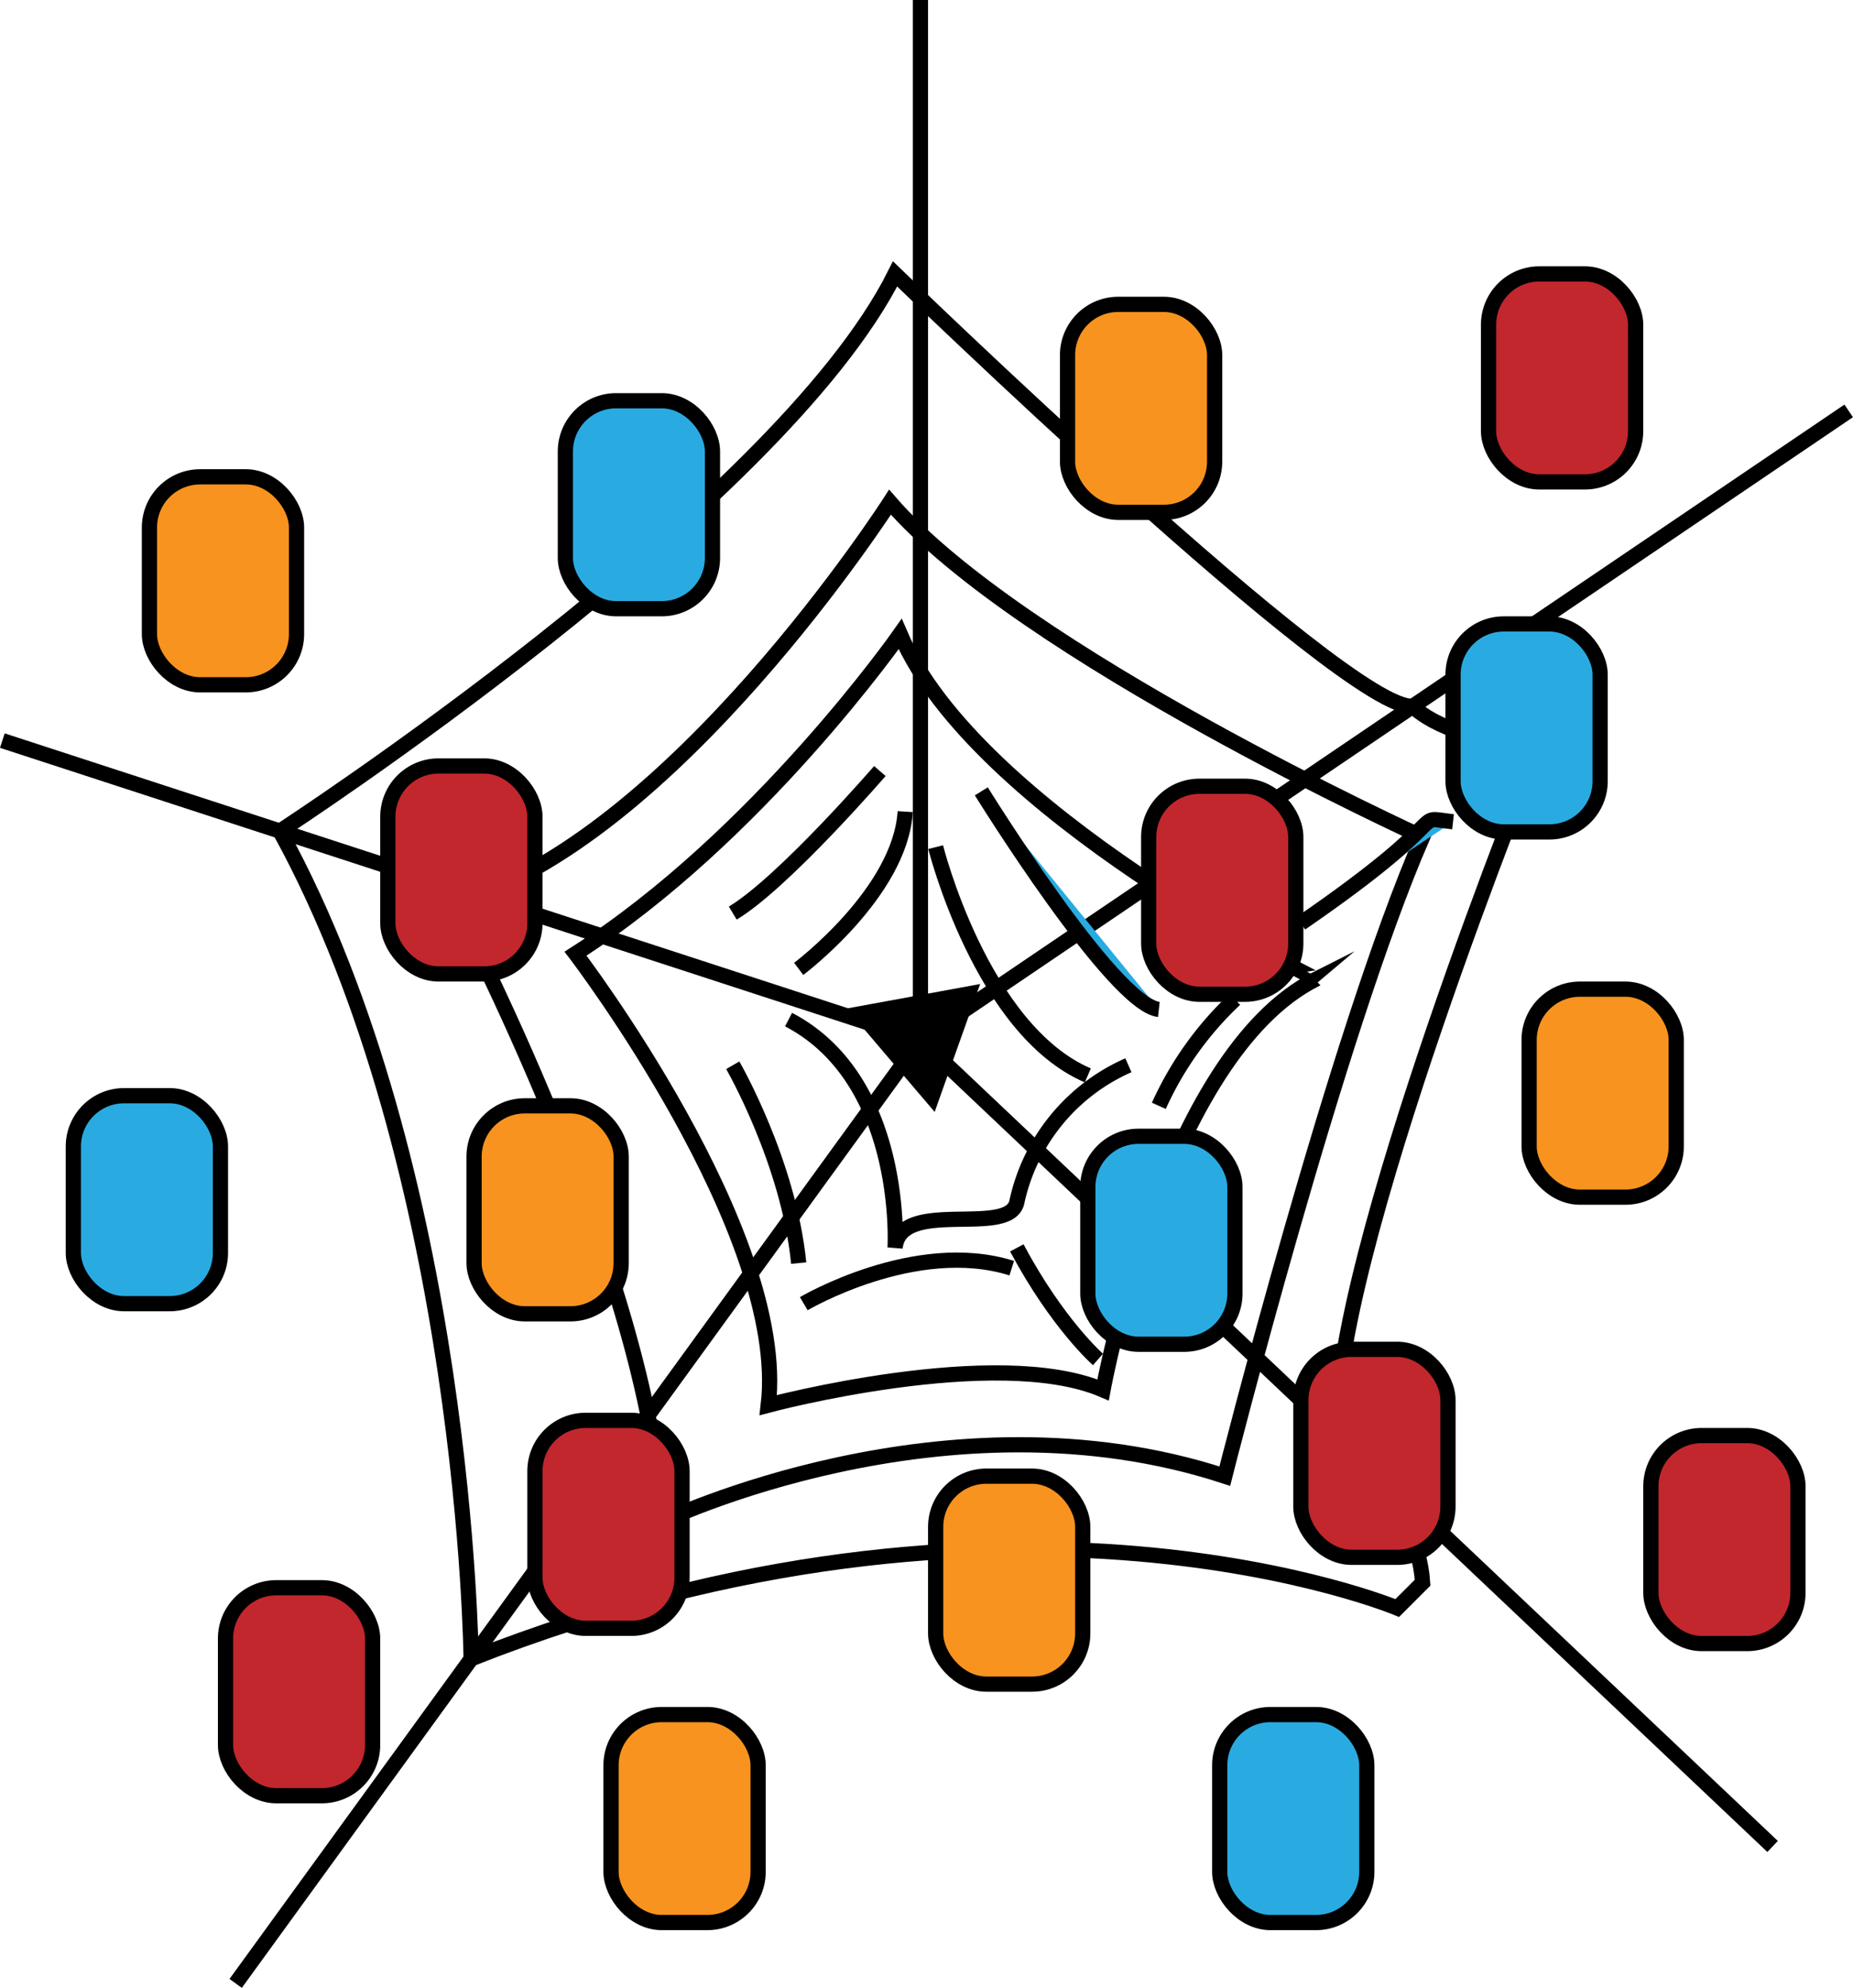 <svg xmlns="http://www.w3.org/2000/svg" viewBox="0 0 365.31 391.88"><defs><style>.cls-1{fill:none;}.cls-1,.cls-2,.cls-3,.cls-4,.cls-5{stroke:#000;stroke-miterlimit:10;stroke-width:3px;}.cls-2{fill:#c1272d;}.cls-3{fill:#f7931e;}.cls-4{fill:#29abe2;}</style></defs><title>Asset 1seo_foundation_display</title><g id="Layer_2" data-name="Layer 2"><g id="Layer_2-2" data-name="Layer 2"><line class="cls-1" x1="181.46" x2="181.46" y2="205"/><line class="cls-1" x1="364.46" y1="81" x2="181.46" y2="205"/><line class="cls-1" x1="0.46" y1="146" x2="181.46" y2="205"/><line class="cls-1" x1="349.46" y1="364" x2="181.46" y2="205"/><line class="cls-1" x1="46.46" y1="391" x2="181.46" y2="205"/><path class="cls-1" d="M55.19,163.84S153.46,100,176.46,54c0,0,89.17,86.43,102.08,85.22,0,0,5.92,6.78,24.92,7.78,0,0-41.62,102.58-39.81,135.79,0,0,15.81,13.21,16.81,29.21l-5,5S199.3,285.09,92.88,327C92.88,327,91.91,230.68,55.19,163.84Z"/><path class="cls-1" d="M175.46,99s-43,67-86,79c0,0,39,74,41,122,0,0,56-27,111-9,0,0,22-87,39-126C280.46,165,201.46,129,175.46,99Z"/><path class="cls-1" d="M177.46,125s-28,40-64,63c0,0,42,55,38,89,0,0,45-12,66-3,0,0,12-66,42-81C259.46,193,192.46,160,177.46,125Z"/><path class="cls-1" d="M173.46,152s-19,22-29,28"/><path class="cls-1" d="M144.46,210s11,19,13,39"/><path class="cls-1" d="M158.46,257s22-13,41-7"/><path class="cls-1" d="M216.46,268s-8-7-16-22"/><path class="cls-1" d="M184.46,167s9,36,30,45"/><path class="cls-1" d="M222.46,210a38.23,38.23,0,0,0-22,27c-1.6,7-23-1-24,9,0,0,2-33-21-45"/><path class="cls-1" d="M155.46,199"/><path class="cls-1" d="M157.46,191s20-15,21-31"/><rect class="cls-2" x="293.46" y="54" width="29" height="41" rx="10" ry="10"/><rect class="cls-3" x="210.46" y="60" width="29" height="41" rx="10" ry="10"/><rect class="cls-4" x="111.46" y="79" width="29" height="41" rx="10" ry="10"/><rect class="cls-3" x="29.46" y="94" width="29" height="41" rx="10" ry="10"/><rect class="cls-2" x="76.46" y="151" width="29" height="41" rx="10" ry="10"/><rect class="cls-3" x="93.46" y="218" width="29" height="41" rx="10" ry="10"/><rect class="cls-2" x="105.46" y="280" width="29" height="41" rx="10" ry="10"/><rect class="cls-4" x="14.46" y="216" width="29" height="41" rx="10" ry="10"/><rect class="cls-2" x="44.46" y="313" width="29" height="41" rx="10" ry="10"/><rect class="cls-3" x="120.46" y="338" width="29" height="41" rx="10" ry="10"/><rect class="cls-4" x="240.46" y="338" width="29" height="41" rx="10" ry="10"/><rect class="cls-3" x="184.46" y="291" width="29" height="41" rx="10" ry="10"/><rect class="cls-2" x="256.46" y="266" width="29" height="41" rx="10" ry="10"/><rect class="cls-2" x="325.46" y="283" width="29" height="41" rx="10" ry="10"/><rect class="cls-3" x="301.46" y="195" width="29" height="41" rx="10" ry="10"/><rect class="cls-4" x="214.46" y="224" width="29" height="41" rx="10" ry="10"/><rect class="cls-2" x="226.46" y="155" width="29" height="41" rx="10" ry="10"/><rect class="cls-4" x="286.46" y="123" width="29" height="41" rx="10" ry="10"/><path class="cls-4" d="M193.46,156s26,42,35,43"/><path class="cls-4" d="M228.46,218a66,66,0,0,1,15-21"/><path class="cls-4" d="M256.46,182c32-22,21-21,30-20"/><polygon class="cls-5" points="183.72 216.25 176.72 208.04 169.73 199.82 180.34 197.88 190.95 195.93 187.33 206.09 183.72 216.25"/></g></g></svg>